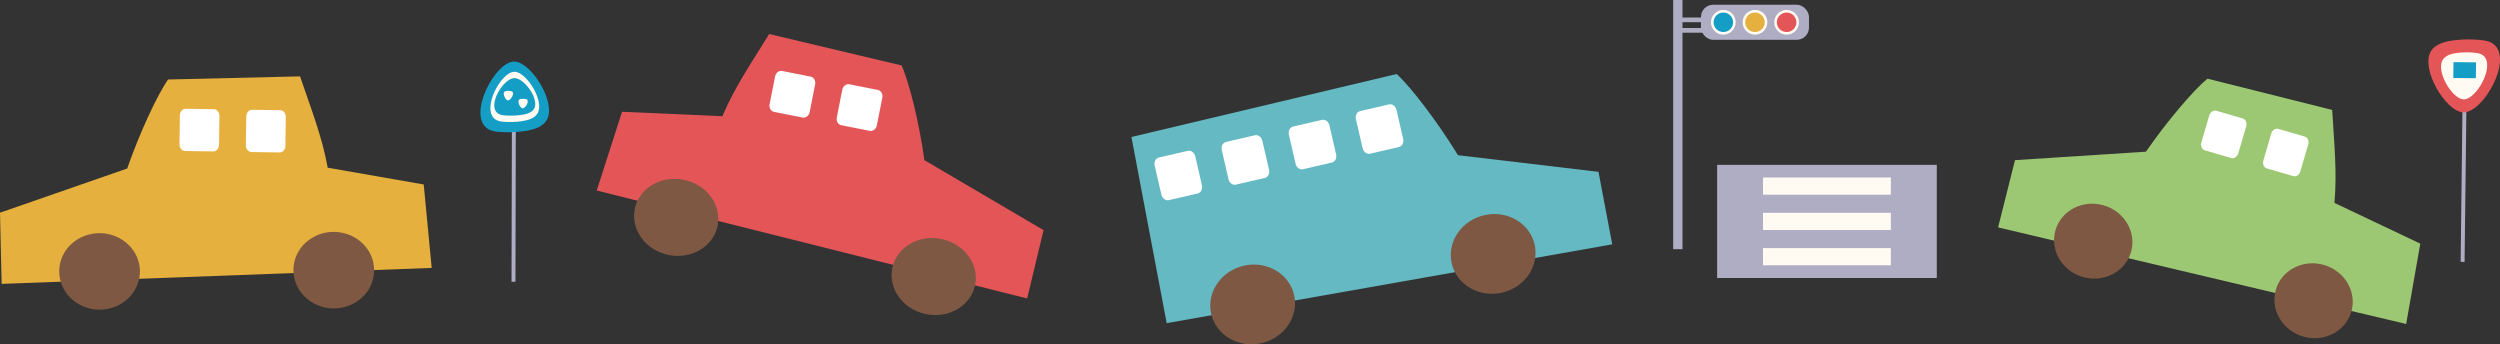 <?xml version="1.0" encoding="UTF-8"?>
<svg id="_レイヤー_2" data-name="レイヤー 2" xmlns="http://www.w3.org/2000/svg" width="490" height="67.49" viewBox="0 0 490 67.49">
  <rect x="0" y="0" width="490" height="67.49" fill="#333333" stroke="none"/>
  <defs>
    <style>
      .cls-1 {
        fill: #149ec6;
      }

      .cls-2 {
        fill: #aeadc3;
      }

      .cls-3 {
        fill: #e45558;
      }

      .cls-4 {
        fill: #64b9c3;
      }

      .cls-5 {
        fill: #fffaf2;
      }

      .cls-6 {
        fill: #e5b03e;
      }

      .cls-7 {
        fill: #fff;
      }

      .cls-8 {
        fill: #7e5842;
      }

      .cls-9 {
        fill: #9dc873;
      }
    </style>
  </defs>
  <g id="img">
    <g id="_車_" data-name="車１">
      <g>
        <rect class="cls-2" x="327.94" y="0" width="1.83" height="48.84"/>
        <g>
          <rect class="cls-2" x="333.39" y=".93" width="21.17" height="6.87" rx="2.39" ry="2.39"/>
          <g>
            <g>
              <circle class="cls-5" cx="337.77" cy="4.37" r="2.42"/>
              <path class="cls-1" d="M339.69,4.37c0,1.06-.86,1.91-1.91,1.91s-1.92-.86-1.92-1.91.86-1.91,1.92-1.91,1.91.86,1.91,1.91Z"/>
            </g>
            <g>
              <path class="cls-5" d="M346.4,4.37c0,1.34-1.08,2.42-2.42,2.42s-2.42-1.08-2.42-2.42,1.08-2.42,2.42-2.42,2.42,1.08,2.42,2.42Z"/>
              <path class="cls-6" d="M345.89,4.37c0,1.06-.86,1.91-1.92,1.91s-1.91-.86-1.91-1.91.86-1.91,1.91-1.91,1.92.86,1.92,1.91Z"/>
            </g>
            <g>
              <path class="cls-5" d="M352.6,4.37c0,1.34-1.08,2.42-2.42,2.42s-2.42-1.08-2.42-2.42,1.08-2.42,2.42-2.42,2.42,1.08,2.42,2.42Z"/>
              <path class="cls-3" d="M352.09,4.37c0,1.06-.86,1.91-1.91,1.91s-1.92-.86-1.92-1.91.86-1.91,1.92-1.91,1.91.86,1.91,1.91Z"/>
            </g>
          </g>
        </g>
        <g>
          <rect class="cls-2" x="328.34" y="3.43" width="6.96" height=".92"/>
          <rect class="cls-2" x="328.34" y="5.49" width="6.96" height=".92"/>
        </g>
      </g>
      <g>
        <rect class="cls-2" x="466.78" y="34.9" width="32.09" height=".77" transform="translate(441.85 517.66) rotate(-89.32)"/>
        <g>
          <path class="cls-3" d="M488.74,8.65c3.9,3.03-2.13,13.63-6,13.37-3.45-.23-8.38-8.6-6.27-11.99.96-1.54,3.05-1.95,4.59-2.14,1.73-.21,3.48-.22,5.21-.04.86.09,1.75.24,2.46.79Z"/>
          <path class="cls-5" d="M486.68,10.85c2.51,1.95-1.37,8.8-3.87,8.63-2.23-.15-5.41-5.55-4.04-7.74.62-1,1.97-1.26,2.96-1.38,1.12-.13,2.25-.14,3.36-.02.56.06,1.13.16,1.59.51Z"/>
        </g>
        <rect class="cls-1" x="480.87" y="12.2" width="4.42" height="3.11" transform="translate(.19 -5.65) rotate(.67)"/>
      </g>
      <g>
        <path class="cls-4" d="M221.75,26.85l51.99-12.34c2.82,2.55,8.01,9.37,12.03,15.91l27.53,3.26,2.7,14.21-87.33,15.45-6.91-36.49Z"/>
        <path class="cls-8" d="M284.54,51.64c.97,4.19,5.38,6.75,9.87,5.72,4.49-1.03,7.34-5.27,6.37-9.46-.97-4.19-5.38-6.75-9.87-5.72-4.49,1.03-7.34,5.27-6.37,9.46Z"/>
        <path class="cls-8" d="M237.4,61.54c.97,4.19,5.39,6.75,9.87,5.72,4.48-1.03,7.34-5.27,6.37-9.46-.97-4.19-5.39-6.75-9.87-5.72-4.49,1.03-7.34,5.27-6.37,9.46Z"/>
        <path class="cls-7" d="M267.08,29.05c.17.74.82,1.23,1.44,1.08l5.67-1.31c.63-.15,1-.86.83-1.6l-1.31-5.68c-.17-.74-.81-1.22-1.45-1.08l-5.67,1.31c-.63.14-1,.86-.83,1.6l1.31,5.68Z"/>
        <path class="cls-7" d="M253.93,32.09c.17.74.82,1.22,1.45,1.08l5.67-1.31c.63-.15,1-.86.83-1.6l-1.31-5.69c-.17-.74-.82-1.22-1.45-1.08l-5.67,1.31c-.63.15-1,.86-.83,1.6l1.31,5.69Z"/>
        <path class="cls-7" d="M240.78,35.11c.17.74.82,1.22,1.45,1.08l5.67-1.31c.63-.15,1-.86.83-1.61l-1.31-5.68c-.17-.74-.82-1.22-1.45-1.08l-5.67,1.31c-.63.14-1,.86-.83,1.6l1.31,5.68Z"/>
        <path class="cls-7" d="M227.63,38.15c.17.74.82,1.22,1.45,1.08l5.67-1.31c.63-.14,1-.86.83-1.6l-1.31-5.68c-.17-.74-.82-1.22-1.45-1.08l-5.67,1.31c-.63.14-1,.86-.83,1.6l1.31,5.68Z"/>
      </g>
      <g>
        <path class="cls-3" d="M121.93,21.91l19.66.87c2.39-5.66,5.56-10.26,9.17-16.11l25.95,6.16c1.51,3.33,3.47,11.29,4.47,18.56l23.36,13.72-3.22,13.39-84.36-21.16,4.96-15.43Z"/>
        <path class="cls-8" d="M174.88,52.59c-.81,4.07,2.18,8.1,6.66,8.99,4.49.89,8.78-1.69,9.59-5.76.81-4.07-2.18-8.1-6.67-8.99-4.49-.89-8.78,1.69-9.59,5.76Z"/>
        <path class="cls-8" d="M124.41,40.99c-.81,4.07,2.18,8.1,6.66,8.99,4.49.89,8.79-1.69,9.59-5.76.81-4.07-2.18-8.1-6.67-8.99-4.49-.89-8.78,1.69-9.59,5.76Z"/>
        <path class="cls-7" d="M164.01,23.03c-.14.71.25,1.38.87,1.51l5.6,1.11c.62.12,1.24-.35,1.38-1.06l1.08-5.45c.14-.71-.25-1.39-.87-1.51l-5.6-1.11c-.62-.12-1.24.36-1.38,1.06l-1.08,5.45Z"/>
        <path class="cls-7" d="M150.84,20.42c-.14.71.25,1.39.87,1.51l5.6,1.11c.62.12,1.24-.35,1.38-1.06l1.08-5.45c.14-.71-.25-1.38-.87-1.51l-5.6-1.11c-.62-.12-1.24.35-1.38,1.06l-1.08,5.45Z"/>
      </g>
      <g>
        <path class="cls-9" d="M474.37,47.75l-16.82-7.98c.54-6.03-.05-11.48-.44-18.22l-24.44-6.13c-2.76,2.25-7.96,8.37-12.06,14.31l-25.67,1.66-3.31,13.18,79.98,18.93,2.77-15.75Z"/>
        <path class="cls-8" d="M417.67,49.43c-1.13,3.87-5.36,6.04-9.45,4.85-4.09-1.19-6.48-5.3-5.34-9.18,1.13-3.87,5.36-6.04,9.45-4.85,4.08,1.19,6.48,5.3,5.35,9.18Z"/>
        <path class="cls-8" d="M460.86,61.11c-1.13,3.87-5.36,6.04-9.45,4.85-4.09-1.19-6.48-5.3-5.35-9.18,1.13-3.87,5.36-6.04,9.45-4.85,4.08,1.19,6.48,5.3,5.35,9.18Z"/>
        <path class="cls-7" d="M438.71,30.03c-.2.69-.83,1.11-1.4.94l-5.17-1.51c-.57-.17-.87-.86-.67-1.55l1.54-5.26c.2-.69.83-1.11,1.4-.94l5.17,1.51c.57.17.87.86.67,1.55l-1.54,5.26Z"/>
        <path class="cls-7" d="M450.88,33.58c-.2.69-.83,1.11-1.4.94l-5.18-1.51c-.57-.17-.88-.86-.68-1.55l1.54-5.26c.2-.69.83-1.11,1.4-.94l5.18,1.51c.57.17.87.86.67,1.55l-1.54,5.26Z"/>
      </g>
      <g>
        <rect class="cls-2" x="84.64" y="38.8" width="32.09" height=".77" transform="translate(61.25 139.77) rotate(-89.86)"/>
        <g>
          <path class="cls-1" d="M95.45,25.14c-3.81-2.83,1.7-13.23,5.42-13.07,3.31.14,8.25,8.11,6.3,11.44-.88,1.52-2.88,1.96-4.35,2.18-1.66.24-3.33.3-5,.16-.83-.07-1.69-.19-2.38-.71Z"/>
          <path class="cls-5" d="M97.03,23.36c-2.71-2.01,1.21-9.4,3.86-9.29,2.36.1,5.86,5.76,4.48,8.13-.63,1.08-2.05,1.39-3.09,1.55-1.18.17-2.37.21-3.55.12-.59-.05-1.2-.14-1.69-.5Z"/>
          <path class="cls-1" d="M97.64,22.26c-2.27-1.5,1.03-7.02,3.25-6.95,1.98.07,4.92,4.3,3.76,6.07-.53.81-1.72,1.04-2.6,1.16-.99.13-1.99.16-2.99.09-.49-.03-1.01-.1-1.42-.37Z"/>
          <path class="cls-5" d="M100.42,17.97c.48.43-.39,1.77-.89,1.71-.44-.06-1.01-1.2-.71-1.63.14-.19.41-.23.61-.24.23-.01.45,0,.67.04.11.02.22.05.31.12Z"/>
          <path class="cls-5" d="M103.3,19.52c.48.43-.39,1.77-.89,1.71-.44-.06-1.01-1.2-.71-1.63.14-.2.41-.23.61-.24.23-.01.45,0,.67.04.11.02.22.05.31.12Z"/>
        </g>
      </g>
      <g>
        <rect class="cls-2" x="336.56" y="32.31" width="43.05" height="22.18"/>
        <g>
          <rect class="cls-5" x="345.55" y="41.71" width="25.06" height="3.37"/>
          <rect class="cls-5" x="345.55" y="48.63" width="25.06" height="3.37"/>
          <rect class="cls-5" x="345.55" y="34.79" width="25.06" height="3.37"/>
        </g>
      </g>
      <g>
        <path class="cls-6" d="M83.05,36.16l-18.82-3.29c-1.11-6.11-3.19-11.34-5.42-17.9l-25.86.61c-2.11,2.98-5.58,10.46-8.02,17.45L0,41.69l.32,13.95,84.29-3.13-1.56-16.34Z"/>
        <path class="cls-8" d="M27.42,53.32c-.06,4.14-3.66,7.44-8.02,7.38-4.37-.07-7.86-3.48-7.79-7.62.06-4.14,3.65-7.44,8.02-7.38,4.37.07,7.86,3.48,7.8,7.62Z"/>
        <path class="cls-8" d="M73.33,53.07c-.06,4.14-3.66,7.44-8.02,7.38-4.37-.07-7.86-3.47-7.8-7.62.06-4.14,3.65-7.44,8.02-7.38,4.37.07,7.86,3.47,7.8,7.62Z"/>
        <path class="cls-7" d="M42.93,28.37c-.01.73-.52,1.32-1.13,1.31l-5.53-.08c-.61,0-1.1-.61-1.09-1.34l.08-5.63c.01-.73.52-1.32,1.13-1.31l5.53.08c.61,0,1.1.61,1.09,1.35l-.08,5.63Z"/>
        <path class="cls-7" d="M55.94,28.57c-.01.73-.52,1.32-1.13,1.31l-5.53-.08c-.61,0-1.1-.61-1.09-1.34l.08-5.63c.01-.73.52-1.32,1.13-1.31l5.53.08c.61,0,1.1.61,1.09,1.35l-.08,5.63Z"/>
      </g>
    </g>
  </g>
</svg>